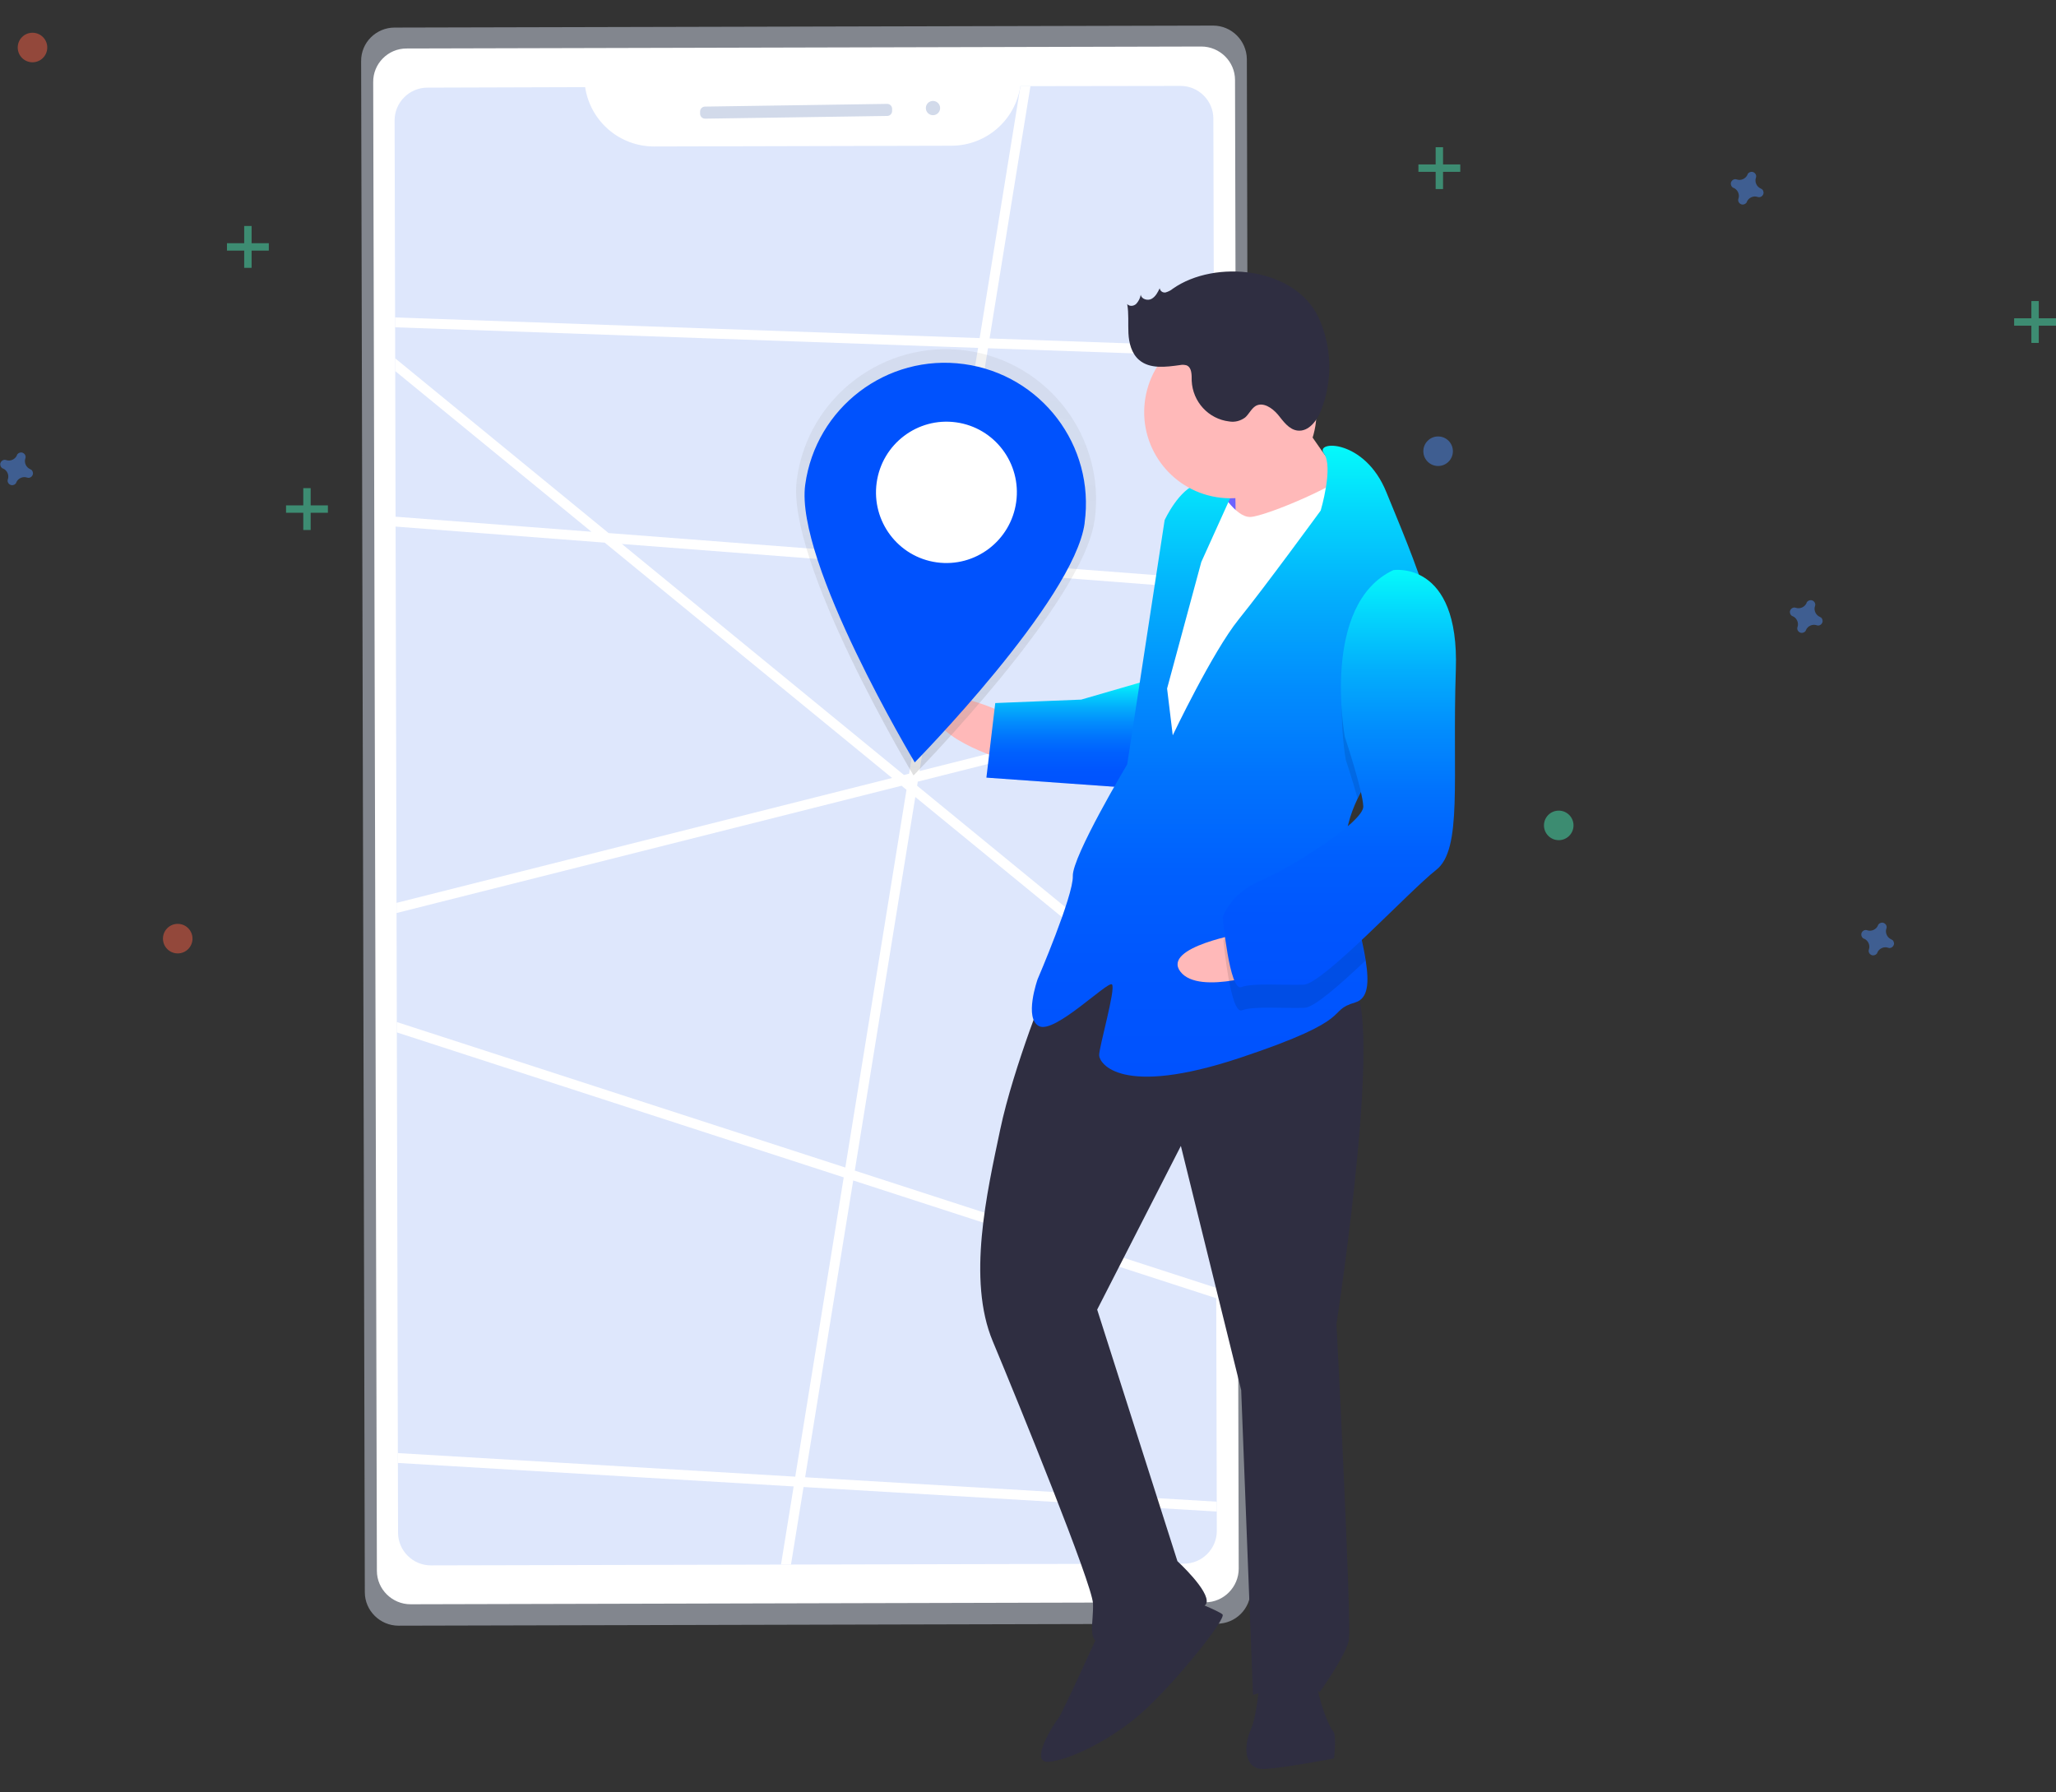 <?xml version="1.0" encoding="utf-8"?>
<!-- Generator: Adobe Illustrator 25.0.1, SVG Export Plug-In . SVG Version: 6.00 Build 0)  -->
<svg version="1.1" id="fa905f8f-095c-41f4-b37d-f1ac86376786"
	 xmlns="http://www.w3.org/2000/svg" xmlns:xlink="http://www.w3.org/1999/xlink" x="0px" y="0px" viewBox="0 0 835.2 728"
	 style="enable-background:new 0 0 835.2 728;" xml:space="preserve">
<rect x="0" y="0" width="835.2" height="728" fill="#333333" stroke="none"/>
<style type="text/css">
	.st0{opacity:0.5;}
	.st1{fill:#D2DAEA;}
	.st2{fill:#FFFFFF;}
	.st3{fill:#DEE7FC;}
	.st4{clip-path:url(#SVGID_2_);}
	.st5{fill:none;stroke:#FFFFFF;stroke-width:4;stroke-miterlimit:10;}
	.st6{fill:#47E6B1;}
	.st7{opacity:0.5;fill:#4D8AF0;enable-background:new    ;}
	.st8{opacity:0.5;fill:#F55F44;enable-background:new    ;}
	.st9{opacity:0.5;fill:#47E6B1;enable-background:new    ;}
	.st10{fill:#6C63FF;}
	.st11{fill:#FFB9B9;}
	.st12{fill:#2F2E41;}
	.st13{fill:url(#SVGID_3_);}
	.st14{fill:url(#SVGID_4_);}
	.st15{opacity:0.1;enable-background:new    ;}
	.st16{fill:url(#SVGID_5_);}
	.st17{fill:url(#SVGID_6_);}
	.st18{fill:#0052FD;}
</style>
<g class="st0">
	<path class="st1" d="M492.8,10.4l-332.5,0.8c-7.5,0-13.7,6.1-13.6,13.7l1.5,621.9c0,7.5,6.2,13.6,13.7,13.6l332.5-0.8
		c7.5,0,13.7-6.1,13.6-13.7l0,0L506.5,24C506.4,16.5,500.3,10.4,492.8,10.4z"/>
</g>
<path class="st2" d="M165.1,19.7L488,18.9c7.5,0,13.7,6.1,13.7,13.6l1.5,604.7c0,7.5-6.1,13.7-13.6,13.7l-322.8,0.8
	c-7.5,0-13.7-6.1-13.7-13.6l-1.5-604.7C151.5,25.9,157.6,19.7,165.1,19.7z"/>
<path class="st3" d="M414.5,35c-2.1,13.9-13.9,24.1-27.9,24.2l-120.9,0.3c-14,0-25.9-10.2-28-24.1l-64.1,0.2
	c-7.3,0-13.3,6-13.3,13.3l1.4,573.7c0,7.3,6,13.3,13.3,13.3l306-0.7c7.3,0,13.3-6,13.3-13.3l-1.4-573.7c0-7.3-6-13.3-13.3-13.3l0,0
	L414.5,35z"/>
<g>
	<g>
		<defs>
			<path id="SVGID_1_" d="M414.5,35c-2.1,13.9-13.9,24.1-27.9,24.2l-120.9,0.3c-14,0-25.9-10.2-28-24.1l-64.1,0.2
				c-7.3,0-13.3,6-13.3,13.3l1.4,573.7c0,7.3,6,13.3,13.3,13.3l306-0.7c7.3,0,13.3-6,13.3-13.3l-1.4-573.7c0-7.3-6-13.3-13.3-13.3
				l0,0L414.5,35z"/>
		</defs>
		<clipPath id="SVGID_2_">
			<use xlink:href="#SVGID_1_"  style="overflow:visible;"/>
		</clipPath>
		<g class="st4">
			<polyline class="st5" points="70,74 546.1,463.9 552.3,144.8 14.6,125.8 99.5,207.2 638.1,248.6 77.1,390 585.1,554.8 
				583.2,617.3 59,586.2 74.9,743.7 305.1,723.2 428.5,-38.7 			"/>
		</g>
	</g>
</g>
<path class="st1" d="M286.4,43.3l74-1.1c1.1,0,2,0.9,2,2v0.9c0,1.1-0.9,2-2,2l-74,1.1c-1.1,0-2-0.9-2-2v-0.9
	C284.4,44.2,285.3,43.3,286.4,43.3z"/>
<circle class="st1" cx="379" cy="43.9" r="2.9"/>
<g class="st0">
	<rect x="99.2" y="91.8" class="st6" width="3" height="17"/>
	<rect x="92.2" y="98.8" class="st6" width="17" height="3"/>
</g>
<g class="st0">
	<rect x="123.2" y="198.3" class="st6" width="3" height="17"/>
	<rect x="116.2" y="205.3" class="st6" width="17" height="3"/>
</g>
<g class="st0">
	<rect x="583.2" y="59.8" class="st6" width="3" height="17"/>
	<rect x="576.2" y="66.8" class="st6" width="17" height="3"/>
</g>
<g class="st0">
	<rect x="825.2" y="122.3" class="st6" width="3" height="17"/>
	<rect x="818.2" y="129.3" class="st6" width="17" height="3"/>
</g>
<path class="st7" d="M12.3,190.6c-1.7-0.7-2.6-2.7-2-4.4c0-0.1,0.1-0.3,0.1-0.4l0,0c0.1-1-0.7-1.9-1.7-2c-0.6,0-1.2,0.2-1.6,0.7l0,0
	c-0.1,0.1-0.2,0.2-0.2,0.4c-0.7,1.7-2.7,2.6-4.4,2c-0.1,0-0.3-0.1-0.4-0.1l0,0c-1-0.1-1.9,0.7-2,1.7c0,0.6,0.2,1.2,0.7,1.6l0,0
	c0.1,0.1,0.2,0.2,0.4,0.2c1.7,0.7,2.6,2.7,2,4.4c0,0.1-0.1,0.3-0.1,0.4l0,0c-0.1,1,0.7,1.9,1.7,2c0.6,0,1.2-0.2,1.6-0.7l0,0
	c0.1-0.1,0.2-0.2,0.2-0.4c0.7-1.7,2.7-2.6,4.4-2c0.1,0,0.3,0.1,0.4,0.1l0,0c1,0.1,1.9-0.7,2-1.7c0-0.6-0.2-1.2-0.7-1.6l0,0
	C12.5,190.8,12.4,190.7,12.3,190.6z"/>
<path class="st7" d="M768.3,381.6c-1.7-0.7-2.6-2.7-2-4.4c0-0.1,0.1-0.3,0.1-0.4l0,0c0.1-1-0.7-1.9-1.7-2c-0.6,0-1.2,0.2-1.6,0.7
	l0,0c-0.1,0.1-0.2,0.2-0.2,0.4c-0.7,1.7-2.7,2.6-4.4,2c-0.1,0-0.3-0.1-0.4-0.1l0,0c-1-0.1-1.9,0.7-2,1.7c0,0.6,0.2,1.2,0.7,1.6l0,0
	c0.1,0.1,0.2,0.2,0.4,0.2c1.7,0.7,2.6,2.7,2,4.4c0,0.1-0.1,0.3-0.1,0.4l0,0c-0.1,1,0.7,1.9,1.7,2c0.6,0,1.2-0.2,1.6-0.7l0,0
	c0.1-0.1,0.2-0.2,0.2-0.4c0.7-1.7,2.7-2.6,4.4-2c0.1,0,0.3,0.1,0.4,0.1l0,0c1,0.1,1.9-0.7,2-1.7c0-0.6-0.2-1.2-0.7-1.6l0,0
	C768.5,381.8,768.4,381.7,768.3,381.6z"/>
<path class="st7" d="M715.3,76.6c-1.7-0.7-2.6-2.7-2-4.4c0-0.1,0.1-0.3,0.1-0.4l0,0c0.1-1-0.7-1.9-1.7-2c-0.6,0-1.2,0.2-1.6,0.7l0,0
	c-0.1,0.1-0.2,0.2-0.2,0.4c-0.7,1.7-2.7,2.6-4.4,2c-0.1,0-0.3-0.1-0.4-0.1l0,0c-1-0.1-1.9,0.7-2,1.7c0,0.6,0.2,1.2,0.7,1.6l0,0
	c0.1,0.1,0.2,0.2,0.4,0.2c1.7,0.7,2.6,2.7,2,4.4c0,0.1-0.1,0.3-0.1,0.4l0,0c-0.1,1,0.7,1.9,1.7,2c0.6,0,1.2-0.2,1.6-0.7l0,0
	c0.1-0.1,0.2-0.2,0.2-0.4c0.7-1.7,2.7-2.6,4.4-2c0.1,0,0.3,0.1,0.4,0.1l0,0c1,0.1,1.9-0.7,2-1.7c0-0.6-0.2-1.2-0.7-1.6l0,0
	C715.5,76.8,715.4,76.7,715.3,76.6z"/>
<path class="st7" d="M739.3,250.6c-1.7-0.7-2.6-2.7-2-4.4c0-0.1,0.1-0.3,0.1-0.4l0,0c0.1-1-0.7-1.9-1.7-2c-0.6,0-1.2,0.2-1.6,0.7
	l0,0c-0.1,0.1-0.2,0.2-0.2,0.4c-0.7,1.7-2.7,2.6-4.4,2c-0.1,0-0.3-0.1-0.4-0.1l0,0c-1-0.1-1.9,0.7-2,1.7c0,0.6,0.2,1.2,0.7,1.6l0,0
	c0.1,0.1,0.2,0.2,0.4,0.2c1.7,0.7,2.6,2.7,2,4.4c0,0.1-0.1,0.3-0.1,0.4l0,0c-0.1,1,0.7,1.9,1.7,2c0.6,0,1.2-0.2,1.6-0.7l0,0
	c0.1-0.1,0.2-0.2,0.2-0.4c0.7-1.7,2.7-2.6,4.4-2c0.1,0,0.3,0.1,0.4,0.1l0,0c1,0.1,1.9-0.7,2-1.7c0-0.6-0.2-1.2-0.7-1.6l0,0
	C739.5,250.8,739.4,250.7,739.3,250.6z"/>
<circle class="st8" cx="72.2" cy="381.3" r="6"/>
<circle class="st7" cx="584.2" cy="183.3" r="6"/>
<circle class="st9" cx="633.2" cy="335.3" r="6"/>
<circle class="st8" cx="13.2" cy="19.3" r="6"/>
<rect x="487.9" y="190.5" transform="matrix(0.999 -3.875089e-02 3.875089e-02 0.999 -7.561 19.489)" class="st10" width="22.2" height="28.6"/>
<path class="st11" d="M409.3,290.2c0,0-30.8-14.7-30.3-2s31,21.1,31,21.1L409.3,290.2z"/>
<path class="st12" d="M426.2,397.7c0,0-14.5,35.5-19.9,61.2s-13.5,60.9-3,86s40.4,98.6,40.7,106.5s-2.6,16,3.8,15.8
	s40.9-11.1,42.3-16s-11.8-17-11.8-17L445.7,532l34-66.5l24.5,99.2l4.8,123.8c0,0,23.6-7.3,27-1c0,0,10.6-14.7,11.9-21.1
	s-5-128.6-5-128.6s21.6-139.2,4.2-138.5S461.2,358.1,426.2,397.7z"/>
<path class="st12" d="M447.5,660.8c0,0-16.1,35.6-17.6,37.3s-12,18-4.1,17.6s26.7-9,40.5-22.2s32-36.2,30.3-37.7s-12.9-5.9-12.9-5.9
	L447.5,660.8z"/>
<path class="st12" d="M511.9,680.5c0,0-1,15.9-3.9,22.4s-2.6,16,5.4,15.7c8-0.3,28.5-4.3,28.5-4.3s1.2-9.6-0.4-11.1
	s-8.7-18.7-5.7-23.6S511.9,680.5,511.9,680.5z"/>
<path class="st11" d="M523.6,163.3c0,0,16.9,26.4,23.5,32.5s-12,19.5-12,19.5l-33.2,4.5c0,0,0.4-30.2-1.3-33.3
	S523.6,163.3,523.6,163.3z"/>
<linearGradient id="SVGID_3_" gradientUnits="userSpaceOnUse" x1="433.792" y1="320" x2="433.792" y2="276.9">
	<stop  offset="0" style="stop-color:#0052FE"/>
	<stop  offset="0.172" style="stop-color:#0056FE"/>
	<stop  offset="0.327" style="stop-color:#0060FE"/>
	<stop  offset="0.475" style="stop-color:#0173FD"/>
	<stop  offset="0.618" style="stop-color:#028DFD"/>
	<stop  offset="0.759" style="stop-color:#03AEFC"/>
	<stop  offset="0.895" style="stop-color:#04D6FC"/>
	<stop  offset="1" style="stop-color:#05FAFB"/>
</linearGradient>
<path class="st13" d="M464.4,276.9l-25.2,7.3l-34.9,1.4l-3.6,30.3l57.4,4.1C458.2,320.1,472.5,279.8,464.4,276.9z"/>
<path class="st2" d="M494.8,197.8c0,0,6.8,12.5,13.2,12.2s39.2-14.2,40.6-19.1s10.9,34.6,10.9,34.6L479.1,367l-19.6-13.5l9.5-83
	l7.8-44.8L494.8,197.8z"/>
<linearGradient id="SVGID_4_" gradientUnits="userSpaceOnUse" x1="501.842" y1="437.37" x2="501.842" y2="181.069">
	<stop  offset="0" style="stop-color:#0052FE"/>
	<stop  offset="0.172" style="stop-color:#0056FE"/>
	<stop  offset="0.327" style="stop-color:#0060FE"/>
	<stop  offset="0.475" style="stop-color:#0173FD"/>
	<stop  offset="0.618" style="stop-color:#028DFD"/>
	<stop  offset="0.759" style="stop-color:#03AEFC"/>
	<stop  offset="0.895" style="stop-color:#04D6FC"/>
	<stop  offset="1" style="stop-color:#05FAFB"/>
</linearGradient>
<path class="st14" d="M551.5,324.4c-3.2,6.7-5.2,13.7-4.9,20.9c0,0.3,0,0.6,0.1,1c0.8,14.7,6.2,31.7,8.1,44c1.4,8.9,1,15.3-4.2,16.9
	c-12.6,3.7,1.8,6.3-46.8,22.5c-48.7,16.2-57.2,2.2-57.3-1s6.9-27.3,5.2-28.8s-23.1,20-29.5,17s-0.7-19.1-0.7-19.1s14.6-34,14.3-41.9
	s22.1-45.4,22.1-45.4l15.2-99.2c0,0,5.9-12.9,13.7-14.8s14.4,2.6,14.4,2.6L488,228.3l-13.9,51.4l2.3,19c0,0,16.2-34,26.8-47.1
	c10.6-13.1,33.3-44.2,33.3-44.2s5.3-17.8,1.3-23.2c-4-5.3,16.6-6.1,25.4,15.8c4.7,11.6,12.2,28.9,17,45.1c4.2,14.3,6.2,27.6,2,35.3
	C575.8,292,559.7,307.3,551.5,324.4z"/>
<path class="st15" d="M582.2,280.3c-6.4,11.7-22.5,27-30.7,44.1c-2.1-7.7-4.8-15.7-4.8-15.7s-10-53.7,19.6-67.5
	c4.9-0.5,9.8,0.9,13.8,3.9C584.4,259.3,586.4,272.7,582.2,280.3z"/>
<path class="st11" d="M505.5,379c0,0-33.7,5.6-26,15.7s37.5-0.5,37.5-0.5L505.5,379z"/>
<path class="st15" d="M546.6,346.2c0.8,14.7,6.2,31.7,8.1,44c-10.7,10.1-20.9,19.1-24.8,19.2c-7.9,0.3-20.7-0.8-25.4,1
	s-7.5-28.3-7.5-28.3s2.8-9.6,15.3-14.9C520.9,363.7,537.1,354.1,546.6,346.2z"/>
<linearGradient id="SVGID_5_" gradientUnits="userSpaceOnUse" x1="544.08" y1="401.078" x2="544.08" y2="231.494">
	<stop  offset="0" style="stop-color:#0052FE"/>
	<stop  offset="0.172" style="stop-color:#0056FE"/>
	<stop  offset="0.327" style="stop-color:#0060FE"/>
	<stop  offset="0.475" style="stop-color:#0173FD"/>
	<stop  offset="0.618" style="stop-color:#028DFD"/>
	<stop  offset="0.759" style="stop-color:#03AEFC"/>
	<stop  offset="0.895" style="stop-color:#04D6FC"/>
	<stop  offset="1" style="stop-color:#05FAFB"/>
</linearGradient>
<path class="st16" d="M566,231.6c0,0,26.9-4.2,25.4,40.4s2.8,73-8,81.4s-45.9,46.3-53.8,46.6s-20.7-0.8-25.4,1s-7.5-28.3-7.5-28.3
	s2.8-9.6,15.3-14.9c12.5-5.3,42-23.9,41.8-30.2s-7.5-28.3-7.5-28.3S536.4,245.5,566,231.6z"/>
<ellipse transform="matrix(0.16 -0.987 0.987 0.16 254.587 634.03)" class="st11" cx="499.9" cy="167.4" rx="35" ry="35"/>
<path class="st12" d="M476.4,117.3c-0.8,0.7-1.9,1.2-2.9,1.5c-1.1,0.2-2.2-0.5-2.4-1.7c-0.8,1.7-1.7,3.4-3.3,4.3s-4.2,0.1-4.4-1.7
	c-0.2,1.4-0.9,2.7-1.8,3.7c-1,1-2.8,1.2-3.7,0.1c0.7,3.9,0.3,7.9,0.5,11.9s1.3,8.2,4.3,10.8c4.4,3.8,10.9,2.9,16.7,2.1
	c0.9-0.2,1.8-0.1,2.6,0.1c2.2,0.9,2.1,3.9,2.1,6.3c0.4,8.5,6.8,15.5,15.2,16.5c2.3,0.4,4.6-0.2,6.5-1.6c1.6-1.4,2.5-3.6,4.3-4.7
	c3-1.7,6.7,0.8,9,3.5c2.2,2.7,4.4,6,7.9,6.5c4.6,0.6,8-4,9.7-8.3c4.7-12.1,4.4-25.6-1-37.5C526.1,108.5,493.6,105.2,476.4,117.3z"/>
<linearGradient id="SVGID_6_" gradientUnits="userSpaceOnUse" x1="500.377" y1="-5.307" x2="500.377" y2="-179.203" gradientTransform="matrix(0.991 0.137 -0.137 0.991 -127.645 251.223)">
	<stop  offset="0" style="stop-color:#808080;stop-opacity:0.25"/>
	<stop  offset="0.535" style="stop-color:#808080;stop-opacity:0.12"/>
	<stop  offset="1" style="stop-color:#808080;stop-opacity:0.1"/>
</linearGradient>
<path class="st17" d="M444.6,211.5C440,245,371.1,315,371.1,315s-52.1-86.8-47.4-120.3c4.5-33.4,35.3-56.8,68.7-52.3
	s56.8,35.3,52.3,68.7C444.6,211.4,444.6,211.5,444.6,211.5z"/>
<path class="st18" d="M440.6,212.6c-4.4,31.4-69,97.1-69,97.1s-48.8-81.4-44.5-112.8c4.3-31.3,33.1-53.3,64.5-49s53.3,33.1,49,64.5
	C440.6,212.4,440.6,212.5,440.6,212.6L440.6,212.6z"/>
<ellipse transform="matrix(0.137 -0.991 0.991 0.137 133.39 553.619)" class="st2" cx="384.5" cy="200.2" rx="28.7" ry="28.6"/>
</svg>
